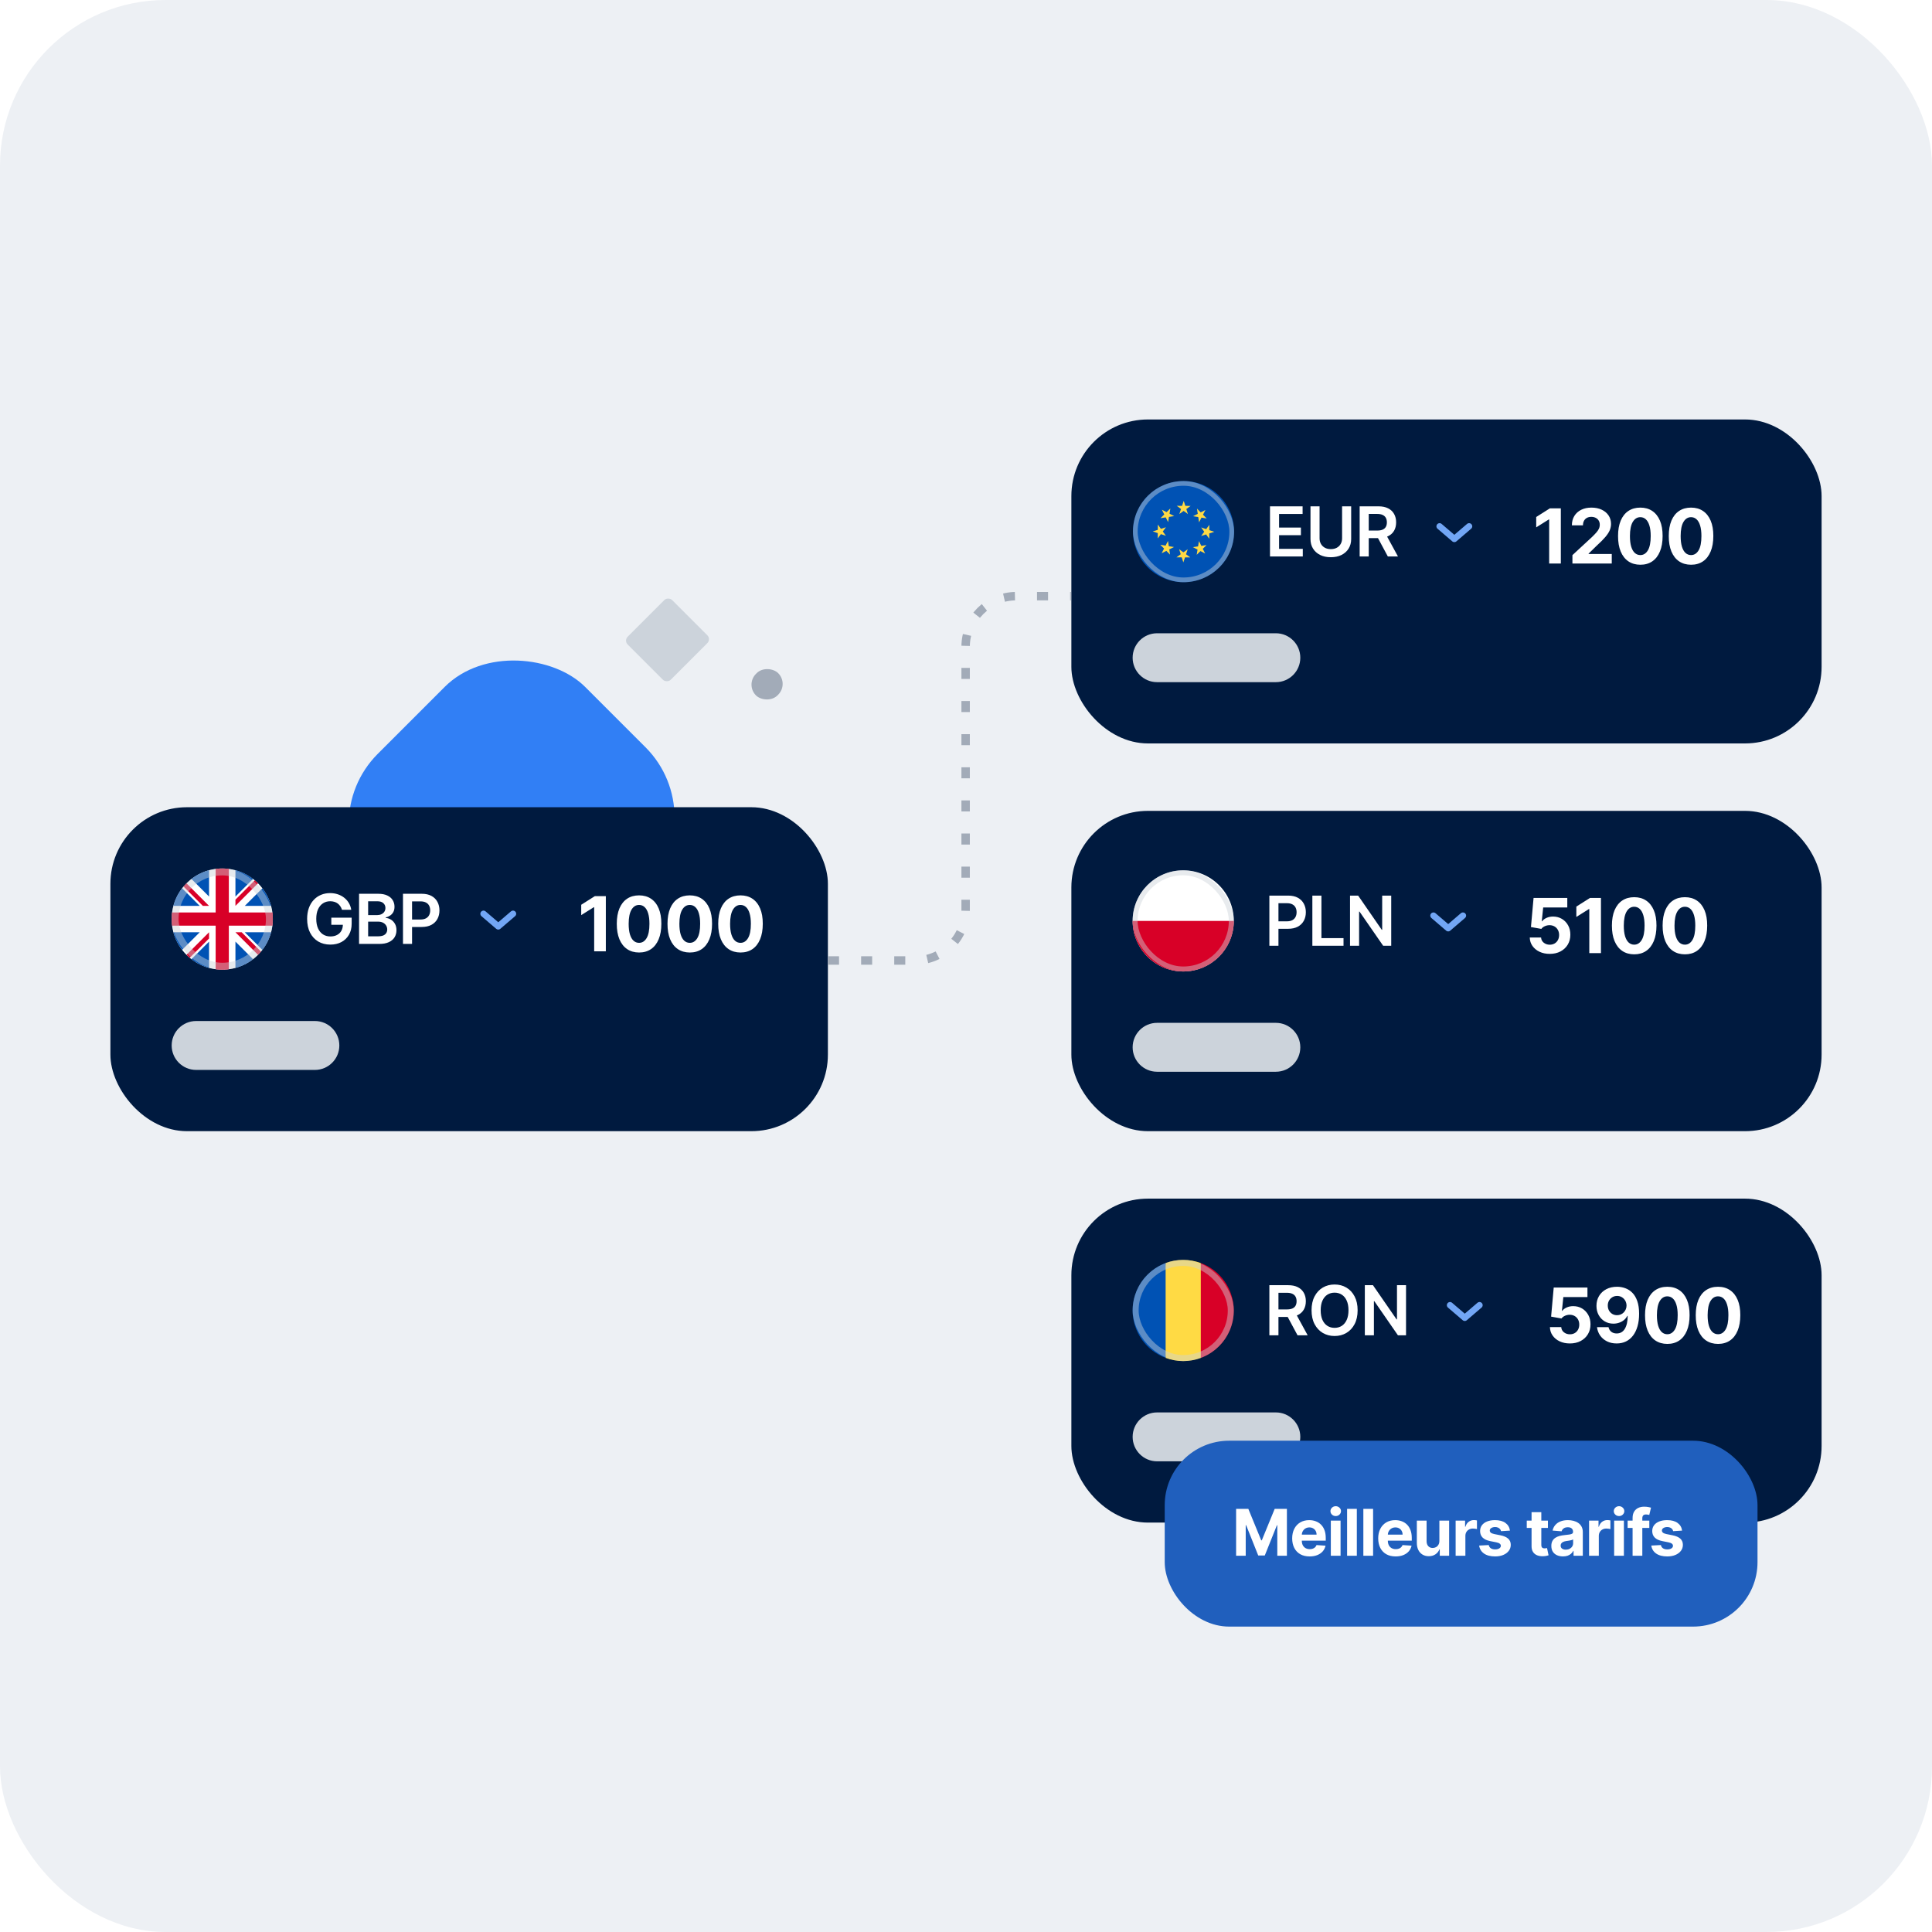 <svg width="350" height="350" viewBox="0 0 350 350" fill="none" xmlns="http://www.w3.org/2000/svg">
<rect width="350" height="350" rx="30" fill="#EDF0F4"/>
<rect x="55.719" y="149.281" width="53.122" height="51.449" rx="18" transform="rotate(-45 55.719 149.281)" fill="#317FF5"/>
<rect x="113" y="116.052" width="11.388" height="11.029" rx="1" transform="rotate(-45 113 116.052)" fill="#CCD3DB"/>
<rect x="135" y="124.027" width="5.694" height="5.514" rx="2.757" transform="rotate(-45 135 124.027)" fill="#A2ABB8"/>
<g filter="url(#filter0_d_5295_42631)">
<rect x="20" y="146.236" width="129.981" height="58.69" rx="13.875" fill="#001A3F"/>
<g clip-path="url(#clip0_5295_42631)">
<path d="M40.262 175.661C45.322 175.661 49.425 171.559 49.425 166.499C49.425 161.438 45.322 157.336 40.262 157.336C35.202 157.336 31.1 161.438 31.1 166.499C31.1 171.559 35.202 175.661 40.262 175.661Z" fill="white"/>
<path d="M32.993 160.92C32.274 161.857 31.731 162.936 31.415 164.109H36.182L32.993 160.92Z" fill="#0052B4"/>
<path d="M49.109 164.109C48.793 162.936 48.251 161.857 47.531 160.92L44.343 164.109H49.109Z" fill="#0052B4"/>
<path d="M31.415 168.889C31.731 170.061 32.274 171.141 32.993 172.077L36.181 168.889H31.415Z" fill="#0052B4"/>
<path d="M45.84 159.23C44.904 158.511 43.825 157.968 42.652 157.652V162.418L45.84 159.23Z" fill="#0052B4"/>
<path d="M34.684 173.767C35.62 174.487 36.699 175.03 37.872 175.346V170.579L34.684 173.767Z" fill="#0052B4"/>
<path d="M37.872 157.652C36.699 157.968 35.62 158.511 34.684 159.23L37.872 162.418V157.652Z" fill="#0052B4"/>
<path d="M42.652 175.346C43.825 175.03 44.904 174.487 45.84 173.767L42.652 170.579V175.346Z" fill="#0052B4"/>
<path d="M44.343 168.889L47.531 172.077C48.251 171.141 48.793 170.061 49.109 168.889H44.343Z" fill="#0052B4"/>
<path d="M49.347 165.304H41.457H41.457V157.414C41.066 157.363 40.667 157.336 40.262 157.336C39.857 157.336 39.458 157.363 39.067 157.414V165.304V165.304H31.177C31.126 165.695 31.1 166.094 31.1 166.499C31.1 166.904 31.126 167.303 31.177 167.694H39.067H39.067V175.584C39.458 175.635 39.857 175.661 40.262 175.661C40.667 175.661 41.066 175.635 41.457 175.584V167.694V167.694H49.347C49.398 167.303 49.425 166.904 49.425 166.499C49.425 166.094 49.398 165.695 49.347 165.304V165.304Z" fill="#D80027"/>
<path d="M42.652 168.889L46.741 172.978C46.929 172.79 47.108 172.593 47.28 172.389L43.779 168.889H42.652V168.889Z" fill="#D80027"/>
<path d="M37.872 168.889H37.872L33.783 172.978C33.971 173.166 34.168 173.345 34.371 173.516L37.872 170.016V168.889Z" fill="#D80027"/>
<path d="M37.872 164.109V164.108L33.783 160.02C33.595 160.208 33.416 160.404 33.245 160.608L36.745 164.108H37.872V164.109Z" fill="#D80027"/>
<path d="M42.652 164.108L46.741 160.02C46.553 159.832 46.356 159.652 46.153 159.481L42.652 162.982V164.108Z" fill="#D80027"/>
<rect opacity="0.45" x="31.724" y="157.961" width="17.076" height="17.076" rx="8.538" stroke="#CCD3DB" stroke-width="1.249"/>
</g>
<path d="M61.954 164.817C61.88 164.578 61.779 164.363 61.648 164.174C61.521 163.982 61.367 163.818 61.187 163.682C61.01 163.546 60.806 163.444 60.575 163.376C60.345 163.305 60.093 163.27 59.821 163.27C59.334 163.27 58.899 163.392 58.518 163.638C58.136 163.883 57.836 164.244 57.617 164.72C57.402 165.193 57.294 165.769 57.294 166.449C57.294 167.135 57.402 167.716 57.617 168.192C57.833 168.668 58.133 169.03 58.518 169.278C58.902 169.524 59.348 169.646 59.857 169.646C60.318 169.646 60.717 169.558 61.054 169.38C61.394 169.203 61.656 168.952 61.839 168.626C62.022 168.298 62.114 167.914 62.114 167.473L62.486 167.531H60.021V166.245H63.706V167.336C63.706 168.113 63.54 168.786 63.209 169.354C62.878 169.921 62.423 170.359 61.843 170.666C61.264 170.971 60.599 171.123 59.848 171.123C59.011 171.123 58.277 170.935 57.644 170.56C57.014 170.181 56.522 169.645 56.167 168.95C55.816 168.252 55.64 167.425 55.64 166.467C55.64 165.734 55.743 165.079 55.95 164.502C56.16 163.926 56.453 163.437 56.828 163.035C57.204 162.63 57.644 162.322 58.15 162.112C58.655 161.899 59.205 161.793 59.799 161.793C60.302 161.793 60.77 161.867 61.205 162.015C61.639 162.16 62.025 162.366 62.362 162.636C62.702 162.905 62.982 163.224 63.2 163.593C63.419 163.963 63.563 164.371 63.631 164.817H61.954ZM65.047 170.999V161.917H68.524C69.18 161.917 69.725 162.021 70.16 162.228C70.597 162.432 70.924 162.711 71.14 163.066C71.359 163.42 71.468 163.822 71.468 164.272C71.468 164.641 71.397 164.958 71.255 165.221C71.113 165.481 70.923 165.692 70.683 165.855C70.444 166.017 70.176 166.134 69.88 166.205V166.294C70.203 166.312 70.512 166.411 70.807 166.591C71.106 166.768 71.35 167.02 71.539 167.345C71.728 167.67 71.823 168.063 71.823 168.524C71.823 168.994 71.709 169.417 71.481 169.793C71.254 170.165 70.911 170.459 70.453 170.675C69.994 170.891 69.418 170.999 68.723 170.999H65.047ZM66.692 169.624H68.462C69.059 169.624 69.489 169.51 69.752 169.283C70.018 169.052 70.151 168.756 70.151 168.396C70.151 168.127 70.085 167.884 69.951 167.669C69.818 167.45 69.629 167.278 69.384 167.154C69.138 167.027 68.846 166.963 68.506 166.963H66.692V169.624ZM66.692 165.779H68.32C68.603 165.779 68.859 165.728 69.087 165.624C69.314 165.518 69.493 165.369 69.623 165.176C69.756 164.981 69.823 164.751 69.823 164.485C69.823 164.133 69.699 163.843 69.45 163.616C69.205 163.388 68.84 163.274 68.355 163.274H66.692V165.779ZM73.004 170.999V161.917H76.41C77.108 161.917 77.693 162.047 78.166 162.307C78.642 162.568 79.001 162.925 79.243 163.38C79.489 163.833 79.612 164.347 79.612 164.924C79.612 165.506 79.489 166.023 79.243 166.476C78.998 166.928 78.636 167.284 78.157 167.544C77.678 167.802 77.088 167.93 76.388 167.93H74.131V166.578H76.166C76.574 166.578 76.908 166.507 77.168 166.365C77.428 166.223 77.621 166.028 77.745 165.779C77.872 165.531 77.935 165.246 77.935 164.924C77.935 164.601 77.872 164.318 77.745 164.072C77.621 163.827 77.427 163.636 77.164 163.5C76.904 163.361 76.568 163.292 76.157 163.292H74.649V170.999H73.004Z" fill="white"/>
<path d="M92.939 165.539L90.266 167.829L87.594 165.539" stroke="#72A6F5" stroke-width="1.145" stroke-linecap="round" stroke-linejoin="round"/>
<path d="M109.753 162.341V172.336H107.64V164.347H107.581L105.292 165.782V163.907L107.767 162.341H109.753ZM115.773 172.556C114.934 172.553 114.211 172.346 113.606 171.936C113.004 171.526 112.54 170.932 112.215 170.155C111.893 169.377 111.733 168.441 111.737 167.348C111.737 166.258 111.898 165.329 112.22 164.561C112.545 163.793 113.009 163.209 113.611 162.809C114.216 162.406 114.937 162.204 115.773 162.204C116.609 162.204 117.328 162.406 117.93 162.809C118.535 163.213 119.001 163.798 119.326 164.566C119.651 165.331 119.813 166.258 119.809 167.348C119.809 168.445 119.647 169.382 119.321 170.159C118.999 170.937 118.537 171.531 117.935 171.941C117.333 172.351 116.612 172.556 115.773 172.556ZM115.773 170.804C116.346 170.804 116.803 170.516 117.144 169.94C117.486 169.364 117.655 168.5 117.652 167.348C117.652 166.59 117.574 165.959 117.418 165.454C117.265 164.95 117.047 164.571 116.764 164.317C116.484 164.064 116.154 163.937 115.773 163.937C115.204 163.937 114.748 164.221 114.406 164.791C114.065 165.36 113.892 166.213 113.889 167.348C113.889 168.116 113.966 168.757 114.118 169.271C114.275 169.782 114.494 170.166 114.777 170.423C115.06 170.677 115.392 170.804 115.773 170.804ZM124.96 172.556C124.121 172.553 123.399 172.346 122.793 171.936C122.191 171.526 121.728 170.932 121.402 170.155C121.08 169.377 120.921 168.441 120.924 167.348C120.924 166.258 121.085 165.329 121.407 164.561C121.733 163.793 122.196 163.209 122.798 162.809C123.404 162.406 124.124 162.204 124.96 162.204C125.797 162.204 126.516 162.406 127.118 162.809C127.723 163.213 128.188 163.798 128.514 164.566C128.839 165.331 129 166.258 128.997 167.348C128.997 168.445 128.834 169.382 128.509 170.159C128.187 170.937 127.724 171.531 127.123 171.941C126.521 172.351 125.8 172.556 124.96 172.556ZM124.96 170.804C125.533 170.804 125.99 170.516 126.332 169.94C126.674 169.364 126.843 168.5 126.839 167.348C126.839 166.59 126.761 165.959 126.605 165.454C126.452 164.95 126.234 164.571 125.951 164.317C125.671 164.064 125.341 163.937 124.96 163.937C124.391 163.937 123.936 164.221 123.594 164.791C123.252 165.36 123.08 166.213 123.077 167.348C123.077 168.116 123.153 168.757 123.306 169.271C123.462 169.782 123.682 170.166 123.965 170.423C124.248 170.677 124.58 170.804 124.96 170.804ZM134.148 172.556C133.308 172.553 132.586 172.346 131.981 171.936C131.379 171.526 130.915 170.932 130.59 170.155C130.268 169.377 130.108 168.441 130.112 167.348C130.112 166.258 130.273 165.329 130.595 164.561C130.92 163.793 131.384 163.209 131.986 162.809C132.591 162.406 133.312 162.204 134.148 162.204C134.984 162.204 135.703 162.406 136.305 162.809C136.91 163.213 137.376 163.798 137.701 164.566C138.026 165.331 138.187 166.258 138.184 167.348C138.184 168.445 138.021 169.382 137.696 170.159C137.374 170.937 136.912 171.531 136.31 171.941C135.708 172.351 134.987 172.556 134.148 172.556ZM134.148 170.804C134.721 170.804 135.178 170.516 135.519 169.94C135.861 169.364 136.03 168.5 136.027 167.348C136.027 166.59 135.949 165.959 135.793 165.454C135.64 164.95 135.422 164.571 135.139 164.317C134.859 164.064 134.529 163.937 134.148 163.937C133.578 163.937 133.123 164.221 132.781 164.791C132.44 165.36 132.267 166.213 132.264 167.348C132.264 168.116 132.34 168.757 132.493 169.271C132.65 169.782 132.869 170.166 133.152 170.423C133.435 170.677 133.767 170.804 134.148 170.804Z" fill="white"/>
<path d="M31.1 189.397C31.1 186.95 33.083 184.967 35.529 184.967H57.044C59.491 184.967 61.474 186.95 61.474 189.397C61.474 191.843 59.491 193.826 57.044 193.826H35.529C33.083 193.826 31.1 191.843 31.1 189.397Z" fill="#CCD3DB"/>
</g>
<g filter="url(#filter1_d_5295_42631)">
<rect x="194.089" y="75.99" width="135.911" height="58.69" rx="13.875" fill="#001A3F"/>
<g clip-path="url(#clip1_5295_42631)">
<path d="M214.351 105.471C219.411 105.502 223.539 101.425 223.57 96.365C223.601 91.305 219.524 87.177 214.464 87.146C209.403 87.115 205.276 91.192 205.245 96.252C205.214 101.312 209.291 105.44 214.351 105.471Z" fill="#0052B4"/>
<path d="M214.442 90.731L214.733 91.646L215.693 91.652L214.913 92.212L215.204 93.126L214.43 92.557L213.65 93.117L213.953 92.206L213.179 91.637L214.139 91.642L214.442 90.731Z" fill="#FFDA44"/>
<path d="M210.488 92.341L211.34 92.782L212.023 92.107L211.867 93.054L212.72 93.495L211.771 93.64L211.615 94.587L211.184 93.729L210.235 93.873L210.918 93.199L210.488 92.341Z" fill="#FFDA44"/>
<path d="M208.83 96.274L209.745 95.983L209.751 95.023L210.31 95.803L211.225 95.512L210.656 96.285L211.216 97.066L210.304 96.763L209.735 97.536L209.741 96.576L208.83 96.274Z" fill="#FFDA44"/>
<path d="M210.439 100.228L210.88 99.375L210.206 98.692L211.153 98.848L211.594 97.996L211.738 98.945L212.685 99.101L211.827 99.531L211.972 100.48L211.297 99.797L210.439 100.228Z" fill="#FFDA44"/>
<path d="M214.373 101.885L214.082 100.971L213.122 100.965L213.902 100.405L213.611 99.49L214.384 100.059L215.164 99.5L214.862 100.411L215.635 100.98L214.675 100.974L214.373 101.885Z" fill="#FFDA44"/>
<path d="M218.327 100.276L217.474 99.835L216.791 100.51L216.947 99.562L216.094 99.121L217.043 98.977L217.199 98.03L217.63 98.888L218.579 98.744L217.896 99.418L218.327 100.276Z" fill="#FFDA44"/>
<path d="M219.984 96.343L219.07 96.634L219.064 97.594L218.504 96.814L217.59 97.105L218.159 96.332L217.599 95.552L218.51 95.854L219.079 95.081L219.073 96.041L219.984 96.343Z" fill="#FFDA44"/>
<path d="M218.375 92.389L217.934 93.242L218.609 93.925L217.662 93.769L217.221 94.621L217.076 93.672L216.129 93.516L216.987 93.086L216.843 92.137L217.517 92.82L218.375 92.389Z" fill="#FFDA44"/>
<rect opacity="0.45" x="205.726" y="87.52" width="17.471" height="17.471" rx="8.735" transform="rotate(0.352 205.726 87.52)" stroke="#CCD3DB" stroke-width="0.854"/>
</g>
<path d="M230.072 100.809V91.727H235.978V93.106H231.717V95.572H235.672V96.951H231.717V99.43H236.014V100.809H230.072ZM243.132 91.727H244.777V97.66C244.777 98.311 244.623 98.883 244.316 99.376C244.011 99.87 243.582 100.256 243.03 100.534C242.477 100.809 241.831 100.946 241.092 100.946C240.35 100.946 239.702 100.809 239.15 100.534C238.597 100.256 238.168 99.87 237.864 99.376C237.559 98.883 237.407 98.311 237.407 97.66V91.727H239.052V97.523C239.052 97.901 239.135 98.238 239.3 98.534C239.469 98.829 239.705 99.061 240.01 99.23C240.314 99.395 240.675 99.478 241.092 99.478C241.509 99.478 241.869 99.395 242.174 99.23C242.481 99.061 242.718 98.829 242.883 98.534C243.049 98.238 243.132 97.901 243.132 97.523V91.727ZM246.315 100.809V91.727H249.721C250.419 91.727 251.004 91.848 251.477 92.091C251.953 92.333 252.312 92.673 252.554 93.111C252.8 93.545 252.922 94.052 252.922 94.632C252.922 95.214 252.798 95.719 252.55 96.148C252.305 96.574 251.942 96.903 251.464 97.137C250.985 97.368 250.396 97.483 249.699 97.483H247.273V96.117H249.477C249.885 96.117 250.219 96.061 250.479 95.948C250.739 95.833 250.931 95.666 251.056 95.447C251.183 95.226 251.246 94.954 251.246 94.632C251.246 94.309 251.183 94.034 251.056 93.807C250.928 93.576 250.735 93.402 250.475 93.283C250.215 93.162 249.879 93.102 249.468 93.102H247.96V100.809H246.315ZM251.007 96.694L253.255 100.809H251.419L249.211 96.694H251.007Z" fill="white"/>
<path d="M266.14 95.348L263.467 97.639L260.795 95.348" stroke="#72A6F5" stroke-width="1.145" stroke-linecap="round" stroke-linejoin="round"/>
<path d="M282.76 92.094V102.09H280.646V94.1H280.588L278.299 95.535V93.661L280.773 92.094H282.76ZM284.86 102.09V100.567L288.418 97.273C288.721 96.98 288.975 96.716 289.18 96.482C289.388 96.248 289.546 96.018 289.653 95.794C289.76 95.566 289.814 95.32 289.814 95.057C289.814 94.764 289.747 94.512 289.614 94.3C289.481 94.086 289.298 93.921 289.067 93.807C288.836 93.69 288.574 93.632 288.282 93.632C287.976 93.632 287.709 93.694 287.481 93.817C287.253 93.941 287.078 94.118 286.954 94.349C286.83 94.58 286.769 94.855 286.769 95.174H284.763C284.763 94.52 284.911 93.952 285.207 93.471C285.503 92.989 285.918 92.617 286.451 92.353C286.985 92.089 287.6 91.958 288.296 91.958C289.012 91.958 289.635 92.085 290.166 92.338C290.699 92.589 291.114 92.937 291.41 93.383C291.706 93.829 291.854 94.339 291.854 94.915C291.854 95.293 291.779 95.665 291.63 96.033C291.483 96.401 291.221 96.809 290.844 97.258C290.467 97.704 289.935 98.239 289.248 98.864L287.789 100.294V100.362H291.986V102.09H284.86ZM297.162 102.309C296.322 102.306 295.6 102.1 294.995 101.69C294.393 101.28 293.929 100.686 293.604 99.908C293.282 99.131 293.122 98.195 293.125 97.102C293.125 96.012 293.286 95.083 293.609 94.315C293.934 93.547 294.398 92.963 294.999 92.563C295.605 92.159 296.325 91.958 297.162 91.958C297.998 91.958 298.717 92.159 299.319 92.563C299.924 92.966 300.389 93.552 300.715 94.32C301.04 95.085 301.201 96.012 301.198 97.102C301.198 98.198 301.035 99.135 300.71 99.913C300.388 100.691 299.926 101.285 299.324 101.695C298.722 102.104 298.001 102.309 297.162 102.309ZM297.162 100.557C297.734 100.557 298.191 100.269 298.533 99.694C298.875 99.118 299.044 98.254 299.041 97.102C299.041 96.344 298.963 95.713 298.806 95.208C298.653 94.704 298.435 94.325 298.152 94.071C297.873 93.817 297.542 93.69 297.162 93.69C296.592 93.69 296.137 93.975 295.795 94.544C295.453 95.114 295.281 95.966 295.278 97.102C295.278 97.87 295.354 98.511 295.507 99.025C295.663 99.536 295.883 99.92 296.166 100.177C296.449 100.43 296.781 100.557 297.162 100.557ZM306.349 102.309C305.51 102.306 304.787 102.1 304.182 101.69C303.58 101.28 303.116 100.686 302.791 99.908C302.469 99.131 302.31 98.195 302.313 97.102C302.313 96.012 302.474 95.083 302.796 94.315C303.121 93.547 303.585 92.963 304.187 92.563C304.792 92.159 305.513 91.958 306.349 91.958C307.185 91.958 307.904 92.159 308.506 92.563C309.111 92.966 309.577 93.552 309.902 94.32C310.228 95.085 310.389 96.012 310.385 97.102C310.385 98.198 310.223 99.135 309.897 99.913C309.575 100.691 309.113 101.285 308.511 101.695C307.909 102.104 307.189 102.309 306.349 102.309ZM306.349 100.557C306.922 100.557 307.379 100.269 307.721 99.694C308.062 99.118 308.231 98.254 308.228 97.102C308.228 96.344 308.15 95.713 307.994 95.208C307.841 94.704 307.623 94.325 307.34 94.071C307.06 93.817 306.73 93.69 306.349 93.69C305.78 93.69 305.324 93.975 304.982 94.544C304.641 95.114 304.468 95.966 304.465 97.102C304.465 97.87 304.542 98.511 304.695 99.025C304.851 99.536 305.07 99.92 305.353 100.177C305.636 100.43 305.968 100.557 306.349 100.557Z" fill="white"/>
<path d="M205.188 119.151C205.188 116.704 207.172 114.721 209.618 114.721H231.133C233.579 114.721 235.563 116.704 235.563 119.151C235.563 121.597 233.579 123.58 231.133 123.58H209.618C207.172 123.58 205.188 121.597 205.188 119.151Z" fill="#CCD3DB"/>
</g>
<g filter="url(#filter2_d_5295_42631)">
<rect x="194.089" y="146.896" width="135.911" height="58.03" rx="13.875" fill="#001A3F"/>
<g clip-path="url(#clip2_5295_42631)">
<path d="M214.351 175.991C219.411 175.991 223.514 171.889 223.514 166.829C223.514 161.768 219.411 157.666 214.351 157.666C209.291 157.666 205.188 161.768 205.188 166.829C205.188 171.889 209.291 175.991 214.351 175.991Z" fill="white"/>
<path d="M223.514 166.829C223.514 171.889 219.411 175.991 214.351 175.991C209.291 175.991 205.188 171.889 205.188 166.829" fill="#D80027"/>
<rect opacity="0.45" x="205.638" y="158.116" width="17.425" height="17.425" rx="8.713" stroke="#CCD3DB" stroke-width="0.9"/>
</g>
<path d="M229.959 171.329V162.247H233.365C234.063 162.247 234.648 162.377 235.121 162.637C235.597 162.898 235.956 163.255 236.198 163.711C236.444 164.163 236.566 164.677 236.566 165.254C236.566 165.836 236.444 166.353 236.198 166.806C235.953 167.258 235.591 167.614 235.112 167.874C234.633 168.132 234.043 168.26 233.343 168.26H231.086V166.908H233.121C233.529 166.908 233.863 166.837 234.123 166.695C234.383 166.553 234.575 166.358 234.7 166.11C234.827 165.861 234.89 165.576 234.89 165.254C234.89 164.932 234.827 164.648 234.7 164.402C234.575 164.157 234.382 163.966 234.119 163.83C233.859 163.691 233.523 163.622 233.112 163.622H231.604V171.329H229.959ZM237.746 171.329V162.247H239.391V169.95H243.391V171.329H237.746ZM252.032 162.247V171.329H250.569L246.289 165.143H246.214V171.329H244.569V162.247H246.041L250.316 168.438H250.396V162.247H252.032Z" fill="white"/>
<path d="M265.027 165.869L262.355 168.16L259.683 165.869" stroke="#72A6F5" stroke-width="1.145" stroke-linecap="round" stroke-linejoin="round"/>
<path d="M280.748 172.803C280.058 172.803 279.443 172.676 278.903 172.422C278.366 172.168 277.94 171.819 277.624 171.373C277.309 170.927 277.144 170.416 277.131 169.84H279.181C279.204 170.228 279.367 170.542 279.669 170.782C279.972 171.023 280.332 171.144 280.748 171.144C281.08 171.144 281.373 171.07 281.627 170.924C281.884 170.774 282.084 170.568 282.227 170.304C282.373 170.037 282.446 169.731 282.446 169.386C282.446 169.035 282.372 168.726 282.222 168.459C282.076 168.192 281.872 167.984 281.612 167.834C281.352 167.685 281.054 167.608 280.719 167.605C280.426 167.605 280.141 167.665 279.865 167.786C279.591 167.906 279.378 168.07 279.225 168.279L277.346 167.942L277.82 162.671H283.93V164.398H279.562L279.303 166.902H279.362C279.538 166.655 279.803 166.45 280.157 166.287C280.512 166.125 280.909 166.043 281.348 166.043C281.95 166.043 282.487 166.185 282.959 166.468C283.431 166.751 283.803 167.14 284.077 167.634C284.35 168.126 284.485 168.692 284.482 169.333C284.485 170.006 284.329 170.605 284.013 171.129C283.701 171.649 283.263 172.059 282.7 172.359C282.141 172.655 281.49 172.803 280.748 172.803ZM290.029 162.671V172.666H287.916V164.677H287.858L285.569 166.112V164.237L288.043 162.671H290.029ZM296.049 172.886C295.21 172.883 294.488 172.676 293.882 172.266C293.28 171.856 292.817 171.262 292.491 170.485C292.169 169.707 292.01 168.772 292.013 167.678C292.013 166.588 292.174 165.659 292.496 164.891C292.822 164.124 293.285 163.539 293.887 163.139C294.492 162.736 295.213 162.534 296.049 162.534C296.886 162.534 297.605 162.736 298.207 163.139C298.812 163.543 299.277 164.128 299.602 164.896C299.928 165.661 300.089 166.588 300.086 167.678C300.086 168.775 299.923 169.712 299.598 170.49C299.275 171.267 298.813 171.861 298.211 172.271C297.609 172.681 296.889 172.886 296.049 172.886ZM296.049 171.134C296.622 171.134 297.079 170.846 297.421 170.27C297.762 169.694 297.932 168.83 297.928 167.678C297.928 166.92 297.85 166.289 297.694 165.785C297.541 165.28 297.323 164.901 297.04 164.647C296.76 164.394 296.43 164.267 296.049 164.267C295.48 164.267 295.024 164.551 294.683 165.121C294.341 165.69 294.169 166.543 294.165 167.678C294.165 168.446 294.242 169.087 294.395 169.601C294.551 170.112 294.771 170.496 295.054 170.753C295.337 171.007 295.669 171.134 296.049 171.134ZM305.237 172.886C304.397 172.883 303.675 172.676 303.07 172.266C302.468 171.856 302.004 171.262 301.679 170.485C301.357 169.707 301.197 168.772 301.2 167.678C301.2 166.588 301.362 165.659 301.684 164.891C302.009 164.124 302.473 163.539 303.075 163.139C303.68 162.736 304.401 162.534 305.237 162.534C306.073 162.534 306.792 162.736 307.394 163.139C307.999 163.543 308.464 164.128 308.79 164.896C309.115 165.661 309.276 166.588 309.273 167.678C309.273 168.775 309.11 169.712 308.785 170.49C308.463 171.267 308.001 171.861 307.399 172.271C306.797 172.681 306.076 172.886 305.237 172.886ZM305.237 171.134C305.809 171.134 306.267 170.846 306.608 170.27C306.95 169.694 307.119 168.83 307.116 167.678C307.116 166.92 307.038 166.289 306.882 165.785C306.729 165.28 306.511 164.901 306.228 164.647C305.948 164.394 305.617 164.267 305.237 164.267C304.667 164.267 304.212 164.551 303.87 165.121C303.529 165.69 303.356 166.543 303.353 167.678C303.353 168.446 303.429 169.087 303.582 169.601C303.738 170.112 303.958 170.496 304.241 170.753C304.524 171.007 304.856 171.134 305.237 171.134Z" fill="white"/>
<path d="M205.188 189.727C205.188 187.281 207.172 185.297 209.618 185.297H231.133C233.579 185.297 235.563 187.281 235.563 189.727C235.563 192.173 233.579 194.157 231.133 194.157H209.618C207.172 194.157 205.188 192.173 205.188 189.727Z" fill="#CCD3DB"/>
</g>
<g filter="url(#filter3_d_5295_42631)">
<rect x="194.089" y="217.143" width="135.911" height="58.69" rx="13.875" fill="#001A3F"/>
<g clip-path="url(#clip3_5295_42631)">
<path d="M217.538 228.813C216.545 228.444 215.472 228.243 214.351 228.243C213.23 228.243 212.157 228.444 211.164 228.813L210.367 237.405L211.164 245.998C212.156 246.366 213.23 246.568 214.351 246.568C215.472 246.568 216.545 246.366 217.538 245.998L218.335 237.405L217.538 228.813Z" fill="#FFDA44"/>
<path d="M223.514 237.405C223.514 233.466 221.027 230.107 217.538 228.813L217.538 245.998C221.027 244.703 223.514 241.345 223.514 237.405Z" fill="#D80027"/>
<path d="M205.188 237.405C205.188 241.345 207.675 244.703 211.164 245.998L211.164 228.813C207.675 230.107 205.188 233.466 205.188 237.405V237.405Z" fill="#0052B4"/>
<rect opacity="0.45" x="205.732" y="228.787" width="17.237" height="17.237" rx="8.619" stroke="#CCD3DB" stroke-width="1.088"/>
</g>
<path d="M229.959 241.905V232.824H233.365C234.063 232.824 234.648 232.945 235.121 233.187C235.597 233.43 235.956 233.77 236.198 234.207C236.444 234.642 236.566 235.149 236.566 235.728C236.566 236.311 236.442 236.816 236.194 237.245C235.949 237.67 235.586 238 235.108 238.234C234.629 238.464 234.04 238.579 233.343 238.579H230.917V237.214H233.121C233.529 237.214 233.863 237.158 234.123 237.045C234.383 236.93 234.575 236.763 234.7 236.544C234.827 236.322 234.89 236.05 234.89 235.728C234.89 235.406 234.827 235.131 234.7 234.903C234.572 234.673 234.379 234.498 234.119 234.38C233.859 234.259 233.523 234.198 233.112 234.198H231.604V241.905H229.959ZM234.651 237.79L236.899 241.905H235.063L232.855 237.79H234.651ZM245.946 237.364C245.946 238.343 245.763 239.181 245.396 239.879C245.033 240.573 244.536 241.106 243.906 241.475C243.279 241.845 242.568 242.029 241.773 242.029C240.978 242.029 240.266 241.845 239.636 241.475C239.009 241.103 238.512 240.569 238.146 239.874C237.782 239.177 237.6 238.34 237.6 237.364C237.6 236.386 237.782 235.549 238.146 234.855C238.512 234.157 239.009 233.623 239.636 233.254C240.266 232.884 240.978 232.699 241.773 232.699C242.568 232.699 243.279 232.884 243.906 233.254C244.536 233.623 245.033 234.157 245.396 234.855C245.763 235.549 245.946 236.386 245.946 237.364ZM244.292 237.364C244.292 236.676 244.184 236.095 243.968 235.622C243.755 235.146 243.46 234.787 243.081 234.544C242.703 234.299 242.267 234.176 241.773 234.176C241.28 234.176 240.844 234.299 240.465 234.544C240.087 234.787 239.79 235.146 239.574 235.622C239.361 236.095 239.255 236.676 239.255 237.364C239.255 238.053 239.361 238.636 239.574 239.112C239.79 239.585 240.087 239.944 240.465 240.189C240.844 240.432 241.28 240.553 241.773 240.553C242.267 240.553 242.703 240.432 243.081 240.189C243.46 239.944 243.755 239.585 243.968 239.112C244.184 238.636 244.292 238.053 244.292 237.364ZM254.715 232.824V241.905H253.251L248.972 235.719H248.897V241.905H247.252V232.824H248.724L252.999 239.014H253.078V232.824H254.715Z" fill="white"/>
<path d="M268.027 236.445L265.355 238.736L262.683 236.445" stroke="#72A6F5" stroke-width="1.145" stroke-linecap="round" stroke-linejoin="round"/>
<path d="M284.399 243.379C283.709 243.379 283.094 243.252 282.554 242.999C282.017 242.745 281.591 242.395 281.276 241.949C280.96 241.504 280.796 240.993 280.783 240.417H282.833C282.855 240.804 283.018 241.118 283.321 241.359C283.623 241.6 283.983 241.72 284.399 241.72C284.731 241.72 285.024 241.647 285.278 241.5C285.535 241.351 285.735 241.144 285.878 240.88C286.024 240.614 286.098 240.308 286.098 239.963C286.098 239.611 286.023 239.302 285.873 239.036C285.727 238.769 285.523 238.561 285.263 238.411C285.003 238.261 284.705 238.185 284.37 238.181C284.077 238.181 283.792 238.242 283.516 238.362C283.242 238.482 283.029 238.647 282.876 238.855L280.997 238.518L281.471 233.247H287.581V234.975H283.213L282.955 237.479H283.013C283.189 237.231 283.454 237.026 283.809 236.864C284.163 236.701 284.56 236.62 285 236.62C285.601 236.62 286.138 236.761 286.61 237.044C287.082 237.327 287.454 237.716 287.728 238.211C288.001 238.702 288.136 239.268 288.133 239.909C288.136 240.583 287.98 241.181 287.664 241.705C287.352 242.226 286.914 242.636 286.351 242.935C285.792 243.231 285.141 243.379 284.399 243.379ZM292.948 233.11C293.463 233.11 293.957 233.197 294.432 233.369C294.911 233.542 295.337 233.817 295.711 234.194C296.088 234.571 296.386 235.073 296.604 235.697C296.825 236.319 296.938 237.082 296.941 237.986C296.941 238.835 296.845 239.594 296.653 240.261C296.464 240.924 296.192 241.489 295.838 241.954C295.483 242.419 295.055 242.774 294.554 243.018C294.053 243.259 293.494 243.379 292.875 243.379C292.208 243.379 291.619 243.251 291.109 242.994C290.598 242.733 290.186 242.38 289.874 241.935C289.565 241.486 289.378 240.981 289.312 240.422H291.396C291.478 240.786 291.649 241.069 291.909 241.271C292.169 241.469 292.491 241.569 292.875 241.569C293.526 241.569 294.021 241.286 294.359 240.719C294.697 240.15 294.868 239.371 294.871 238.382H294.803C294.653 238.674 294.452 238.927 294.198 239.138C293.944 239.346 293.653 239.507 293.324 239.621C292.999 239.735 292.652 239.792 292.285 239.792C291.696 239.792 291.17 239.654 290.708 239.377C290.246 239.101 289.882 238.72 289.615 238.235C289.348 237.75 289.215 237.197 289.215 236.576C289.212 235.905 289.366 235.308 289.678 234.785C289.991 234.261 290.427 233.851 290.986 233.555C291.549 233.255 292.203 233.107 292.948 233.11ZM292.963 234.77C292.635 234.77 292.342 234.848 292.085 235.004C291.831 235.16 291.629 235.37 291.479 235.634C291.333 235.897 291.261 236.192 291.265 236.517C291.265 236.846 291.336 237.142 291.479 237.405C291.626 237.666 291.824 237.874 292.075 238.03C292.329 238.183 292.618 238.26 292.944 238.26C293.188 238.26 293.414 238.214 293.622 238.123C293.83 238.032 294.011 237.907 294.164 237.747C294.32 237.584 294.442 237.397 294.53 237.186C294.618 236.974 294.662 236.75 294.662 236.512C294.658 236.197 294.584 235.907 294.437 235.644C294.291 235.38 294.089 235.168 293.832 235.009C293.575 234.85 293.285 234.77 292.963 234.77ZM302.049 243.462C301.21 243.459 300.488 243.252 299.882 242.842C299.28 242.432 298.817 241.839 298.491 241.061C298.169 240.283 298.01 239.348 298.013 238.255C298.013 237.165 298.174 236.236 298.496 235.468C298.822 234.7 299.285 234.116 299.887 233.716C300.492 233.312 301.213 233.11 302.049 233.11C302.886 233.11 303.605 233.312 304.207 233.716C304.812 234.119 305.277 234.705 305.602 235.473C305.928 236.237 306.089 237.165 306.086 238.255C306.086 239.351 305.923 240.288 305.598 241.066C305.275 241.844 304.813 242.437 304.211 242.847C303.609 243.257 302.889 243.462 302.049 243.462ZM302.049 241.71C302.622 241.71 303.079 241.422 303.421 240.846C303.762 240.27 303.932 239.407 303.928 238.255C303.928 237.497 303.85 236.865 303.694 236.361C303.541 235.857 303.323 235.478 303.04 235.224C302.76 234.97 302.43 234.843 302.049 234.843C301.48 234.843 301.024 235.128 300.683 235.697C300.341 236.267 300.169 237.119 300.165 238.255C300.165 239.023 300.242 239.664 300.395 240.178C300.551 240.688 300.771 241.072 301.054 241.329C301.337 241.583 301.669 241.71 302.049 241.71ZM311.237 243.462C310.397 243.459 309.675 243.252 309.07 242.842C308.468 242.432 308.004 241.839 307.679 241.061C307.357 240.283 307.197 239.348 307.2 238.255C307.2 237.165 307.362 236.236 307.684 235.468C308.009 234.7 308.473 234.116 309.075 233.716C309.68 233.312 310.401 233.11 311.237 233.11C312.073 233.11 312.792 233.312 313.394 233.716C313.999 234.119 314.464 234.705 314.79 235.473C315.115 236.237 315.276 237.165 315.273 238.255C315.273 239.351 315.11 240.288 314.785 241.066C314.463 241.844 314.001 242.437 313.399 242.847C312.797 243.257 312.076 243.462 311.237 243.462ZM311.237 241.71C311.809 241.71 312.267 241.422 312.608 240.846C312.95 240.27 313.119 239.407 313.116 238.255C313.116 237.497 313.038 236.865 312.882 236.361C312.729 235.857 312.511 235.478 312.228 235.224C311.948 234.97 311.617 234.843 311.237 234.843C310.667 234.843 310.212 235.128 309.87 235.697C309.529 236.267 309.356 237.119 309.353 238.255C309.353 239.023 309.429 239.664 309.582 240.178C309.738 240.688 309.958 241.072 310.241 241.329C310.524 241.583 310.856 241.71 311.237 241.71Z" fill="white"/>
<path d="M205.188 260.303C205.188 257.857 207.172 255.874 209.618 255.874H231.133C233.579 255.874 235.563 257.857 235.563 260.303C235.563 262.75 233.579 264.733 231.133 264.733H209.618C207.172 264.733 205.188 262.75 205.188 260.303Z" fill="#CCD3DB"/>
</g>
<path d="M150 174H165.771C170.831 174 174.933 169.898 174.933 164.838V117.163C174.933 112.102 179.036 108 184.096 108H194" stroke="#A2ABB8" stroke-width="1.527" stroke-dasharray="2 4"/>
<rect x="211" y="261" width="107.39" height="33.673" rx="11.673" fill="#205FBD"/>
<path d="M223.933 273.347L226.147 273.347L228.485 279.051L228.584 279.051L230.922 273.347L233.135 273.347L233.135 281.836L231.395 281.836L231.395 276.311L231.324 276.311L229.127 281.795L227.942 281.795L225.745 276.29L225.674 276.29L225.674 281.836L223.933 281.836L223.933 273.347ZM237.249 281.961C236.594 281.961 236.031 281.828 235.558 281.563C235.088 281.295 234.726 280.916 234.472 280.427C234.218 279.935 234.091 279.353 234.091 278.682C234.091 278.027 234.218 277.452 234.472 276.958C234.726 276.463 235.084 276.077 235.546 275.801C236.01 275.525 236.554 275.387 237.179 275.387C237.599 275.387 237.99 275.454 238.352 275.59C238.717 275.722 239.034 275.923 239.305 276.191C239.579 276.459 239.792 276.796 239.944 277.202C240.096 277.606 240.172 278.078 240.172 278.62L240.172 279.105L234.795 279.105L234.795 278.01L238.509 278.01C238.509 277.756 238.454 277.531 238.344 277.335C238.233 277.139 238.08 276.985 237.884 276.875C237.69 276.761 237.465 276.705 237.208 276.705C236.94 276.705 236.702 276.767 236.495 276.891C236.29 277.013 236.13 277.177 236.014 277.384C235.898 277.589 235.839 277.817 235.836 278.068L235.836 279.109C235.836 279.424 235.894 279.696 236.01 279.925C236.129 280.155 236.296 280.332 236.511 280.456C236.727 280.58 236.983 280.643 237.278 280.643C237.475 280.643 237.654 280.615 237.817 280.56C237.98 280.504 238.12 280.422 238.236 280.311C238.352 280.2 238.44 280.065 238.501 279.905L240.134 280.013C240.051 280.405 239.881 280.748 239.624 281.041C239.37 281.331 239.041 281.557 238.638 281.72C238.237 281.881 237.774 281.961 237.249 281.961ZM241.091 281.836L241.091 275.469L242.856 275.469L242.856 281.836L241.091 281.836ZM241.978 274.649C241.715 274.649 241.49 274.562 241.302 274.388C241.117 274.211 241.024 273.999 241.024 273.753C241.024 273.51 241.117 273.301 241.302 273.127C241.49 272.951 241.715 272.862 241.978 272.862C242.24 272.862 242.464 272.951 242.649 273.127C242.837 273.301 242.931 273.51 242.931 273.753C242.931 273.999 242.837 274.211 242.649 274.388C242.464 274.562 242.24 274.649 241.978 274.649ZM245.803 273.347L245.803 281.836L244.038 281.836L244.038 273.347L245.803 273.347ZM248.75 273.347L248.75 281.836L246.984 281.836L246.984 273.347L248.75 273.347ZM252.833 281.961C252.178 281.961 251.614 281.828 251.142 281.563C250.672 281.295 250.31 280.916 250.056 280.427C249.802 279.935 249.674 279.353 249.674 278.682C249.674 278.027 249.802 277.452 250.056 276.958C250.31 276.463 250.668 276.077 251.129 275.801C251.594 275.525 252.138 275.387 252.763 275.387C253.183 275.387 253.574 275.454 253.936 275.59C254.3 275.722 254.618 275.923 254.889 276.191C255.163 276.459 255.375 276.796 255.527 277.202C255.679 277.606 255.755 278.078 255.755 278.62L255.755 279.105L250.379 279.105L250.379 278.01L254.093 278.01C254.093 277.756 254.038 277.531 253.927 277.335C253.817 277.139 253.663 276.985 253.467 276.875C253.274 276.761 253.049 276.705 252.792 276.705C252.524 276.705 252.286 276.767 252.079 276.891C251.874 277.013 251.714 277.177 251.598 277.384C251.482 277.589 251.422 277.817 251.42 278.068L251.42 279.109C251.42 279.424 251.478 279.696 251.594 279.925C251.712 280.155 251.88 280.332 252.095 280.456C252.311 280.58 252.566 280.643 252.862 280.643C253.058 280.643 253.238 280.615 253.401 280.56C253.564 280.504 253.704 280.422 253.82 280.311C253.936 280.2 254.024 280.065 254.085 279.905L255.718 280.013C255.635 280.405 255.465 280.748 255.208 281.041C254.954 281.331 254.625 281.557 254.222 281.72C253.821 281.881 253.358 281.961 252.833 281.961ZM260.757 279.125L260.757 275.469L262.523 275.469L262.523 281.836L260.828 281.836L260.828 280.68L260.761 280.68C260.618 281.053 260.379 281.353 260.044 281.579C259.713 281.806 259.308 281.919 258.83 281.919C258.404 281.919 258.03 281.823 257.706 281.629C257.383 281.436 257.13 281.161 256.948 280.804C256.768 280.448 256.677 280.021 256.674 279.523L256.674 275.469L258.44 275.469L258.44 279.208C258.443 279.584 258.544 279.881 258.743 280.1C258.942 280.318 259.208 280.427 259.543 280.427C259.756 280.427 259.955 280.379 260.14 280.282C260.325 280.182 260.474 280.036 260.587 279.843C260.703 279.649 260.76 279.41 260.757 279.125ZM263.702 281.836L263.702 275.469L265.414 275.469L265.414 276.58L265.48 276.58C265.597 276.185 265.791 275.887 266.065 275.685C266.339 275.48 266.654 275.378 267.01 275.378C267.098 275.378 267.194 275.384 267.296 275.395C267.398 275.406 267.488 275.421 267.565 275.44L267.565 277.007C267.483 276.982 267.368 276.96 267.221 276.941C267.075 276.922 266.941 276.912 266.819 276.912C266.56 276.912 266.327 276.969 266.123 277.082C265.921 277.192 265.761 277.347 265.642 277.546C265.526 277.745 265.468 277.974 265.468 278.234L265.468 281.836L263.702 281.836ZM273.543 277.285L271.926 277.384C271.898 277.246 271.839 277.122 271.748 277.011C271.657 276.898 271.536 276.808 271.387 276.742C271.241 276.673 271.065 276.638 270.861 276.638C270.587 276.638 270.356 276.696 270.168 276.812C269.98 276.926 269.887 277.078 269.887 277.268C269.887 277.42 269.947 277.549 270.069 277.654C270.19 277.759 270.399 277.843 270.695 277.907L271.847 278.139C272.466 278.266 272.928 278.471 273.232 278.752C273.536 279.034 273.688 279.405 273.688 279.863C273.688 280.281 273.565 280.647 273.319 280.962C273.076 281.277 272.741 281.523 272.316 281.7C271.893 281.874 271.405 281.961 270.852 281.961C270.009 281.961 269.338 281.785 268.838 281.434C268.34 281.081 268.049 280.6 267.963 279.992L269.7 279.901C269.752 280.158 269.88 280.354 270.081 280.489C270.283 280.622 270.541 280.688 270.856 280.688C271.166 280.688 271.415 280.629 271.603 280.51C271.793 280.388 271.89 280.232 271.893 280.042C271.89 279.881 271.822 279.75 271.69 279.648C271.557 279.543 271.353 279.463 271.076 279.407L269.974 279.188C269.352 279.063 268.889 278.848 268.585 278.541C268.284 278.234 268.133 277.843 268.133 277.368C268.133 276.959 268.244 276.607 268.465 276.311C268.689 276.015 269.002 275.787 269.406 275.627C269.812 275.467 270.287 275.387 270.832 275.387C271.636 275.387 272.269 275.556 272.73 275.896C273.194 276.236 273.465 276.699 273.543 277.285ZM280.421 275.469L280.421 276.796L276.587 276.796L276.587 275.469L280.421 275.469ZM277.457 273.944L279.223 273.944L279.223 279.88C279.223 280.043 279.248 280.17 279.298 280.261C279.347 280.35 279.416 280.412 279.505 280.448C279.596 280.484 279.701 280.502 279.82 280.502C279.903 280.502 279.986 280.495 280.069 280.481C280.152 280.464 280.215 280.452 280.259 280.444L280.537 281.758C280.449 281.785 280.324 281.817 280.164 281.853C280.004 281.892 279.809 281.915 279.579 281.923C279.154 281.94 278.781 281.883 278.46 281.754C278.142 281.624 277.895 281.422 277.718 281.148C277.541 280.875 277.454 280.529 277.457 280.112L277.457 273.944ZM283.153 281.957C282.747 281.957 282.385 281.886 282.067 281.745C281.75 281.602 281.498 281.39 281.313 281.111C281.131 280.829 281.039 280.478 281.039 280.058C281.039 279.704 281.104 279.407 281.234 279.167C281.364 278.927 281.541 278.733 281.765 278.587C281.989 278.44 282.243 278.33 282.527 278.255C282.815 278.18 283.116 278.128 283.431 278.097C283.801 278.059 284.1 278.023 284.326 277.99C284.553 277.954 284.717 277.901 284.82 277.832C284.922 277.763 284.973 277.661 284.973 277.525L284.973 277.501C284.973 277.238 284.89 277.035 284.724 276.891C284.561 276.748 284.329 276.676 284.028 276.676C283.71 276.676 283.457 276.746 283.269 276.887C283.082 277.025 282.957 277.199 282.896 277.409L281.263 277.277C281.346 276.89 281.509 276.555 281.752 276.274C281.995 275.989 282.309 275.771 282.693 275.619C283.08 275.464 283.528 275.387 284.036 275.387C284.39 275.387 284.729 275.428 285.052 275.511C285.378 275.594 285.667 275.722 285.918 275.896C286.172 276.07 286.373 276.294 286.519 276.568C286.666 276.839 286.739 277.163 286.739 277.542L286.739 281.836L285.064 281.836L285.064 280.953L285.015 280.953C284.912 281.152 284.776 281.328 284.604 281.48C284.433 281.629 284.227 281.747 283.987 281.832C283.746 281.915 283.468 281.957 283.153 281.957ZM283.659 280.738C283.919 280.738 284.148 280.687 284.347 280.585C284.546 280.48 284.702 280.339 284.816 280.162C284.929 279.985 284.986 279.785 284.986 279.561L284.986 278.885C284.93 278.921 284.854 278.954 284.758 278.985C284.664 279.012 284.557 279.038 284.438 279.063C284.32 279.085 284.201 279.106 284.082 279.125C283.963 279.142 283.855 279.157 283.759 279.171C283.551 279.201 283.37 279.25 283.216 279.316C283.061 279.382 282.941 279.472 282.855 279.586C282.769 279.696 282.726 279.834 282.726 280C282.726 280.241 282.813 280.424 282.988 280.551C283.164 280.676 283.388 280.738 283.659 280.738ZM287.875 281.836L287.875 275.469L289.587 275.469L289.587 276.58L289.654 276.58C289.77 276.185 289.965 275.887 290.238 275.685C290.512 275.48 290.827 275.378 291.183 275.378C291.272 275.378 291.367 275.384 291.469 275.395C291.572 275.406 291.661 275.421 291.739 275.44L291.739 277.007C291.656 276.982 291.541 276.96 291.395 276.941C291.248 276.922 291.114 276.912 290.993 276.912C290.733 276.912 290.501 276.969 290.296 277.082C290.095 277.192 289.934 277.347 289.815 277.546C289.699 277.745 289.641 277.974 289.641 278.234L289.641 281.836L287.875 281.836ZM292.418 281.836L292.418 275.469L294.184 275.469L294.184 281.836L292.418 281.836ZM293.305 274.649C293.043 274.649 292.818 274.562 292.63 274.388C292.445 274.211 292.352 273.999 292.352 273.753C292.352 273.51 292.445 273.301 292.63 273.127C292.818 272.951 293.043 272.862 293.305 272.862C293.568 272.862 293.792 272.951 293.977 273.127C294.165 273.301 294.259 273.51 294.259 273.753C294.259 273.999 294.165 274.211 293.977 274.388C293.792 274.562 293.568 274.649 293.305 274.649ZM298.789 275.469L298.789 276.796L294.86 276.796L294.86 275.469L298.789 275.469ZM295.759 281.836L295.759 275.009C295.759 274.548 295.849 274.165 296.029 273.861C296.211 273.557 296.46 273.329 296.775 273.177C297.09 273.025 297.448 272.949 297.848 272.949C298.119 272.949 298.366 272.97 298.59 273.011C298.817 273.053 298.985 273.09 299.096 273.123L298.781 274.45C298.712 274.428 298.626 274.407 298.524 274.388C298.424 274.368 298.322 274.358 298.217 274.358C297.957 274.358 297.776 274.419 297.674 274.541C297.572 274.66 297.521 274.827 297.521 275.042L297.521 281.836L295.759 281.836ZM304.727 277.285L303.11 277.384C303.083 277.246 303.023 277.122 302.932 277.011C302.841 276.898 302.721 276.808 302.571 276.742C302.425 276.673 302.249 276.638 302.045 276.638C301.771 276.638 301.541 276.696 301.353 276.812C301.165 276.926 301.071 277.078 301.071 277.268C301.071 277.42 301.132 277.549 301.253 277.654C301.375 277.759 301.583 277.843 301.879 277.907L303.032 278.139C303.651 278.266 304.112 278.471 304.416 278.752C304.72 279.034 304.872 279.405 304.872 279.863C304.872 280.281 304.749 280.647 304.503 280.962C304.26 281.277 303.925 281.523 303.5 281.7C303.077 281.874 302.589 281.961 302.037 281.961C301.194 281.961 300.522 281.785 300.022 281.434C299.525 281.081 299.233 280.6 299.147 279.992L300.884 279.901C300.937 280.158 301.064 280.354 301.266 280.489C301.467 280.622 301.726 280.688 302.041 280.688C302.35 280.688 302.599 280.629 302.787 280.51C302.978 280.388 303.074 280.232 303.077 280.042C303.074 279.881 303.007 279.75 302.874 279.648C302.741 279.543 302.537 279.463 302.261 279.407L301.158 279.188C300.536 279.063 300.073 278.848 299.769 278.541C299.468 278.234 299.317 277.843 299.317 277.368C299.317 276.959 299.428 276.607 299.649 276.311C299.873 276.015 300.187 275.787 300.59 275.627C300.996 275.467 301.472 275.387 302.016 275.387C302.82 275.387 303.453 275.556 303.914 275.896C304.379 276.236 304.65 276.699 304.727 277.285Z" fill="white"/>
<defs>
<filter id="filter0_d_5295_42631" x="4" y="130.236" width="161.981" height="90.69" filterUnits="userSpaceOnUse" color-interpolation-filters="sRGB">
<feFlood flood-opacity="0" result="BackgroundImageFix"/>
<feColorMatrix in="SourceAlpha" type="matrix" values="0 0 0 0 0 0 0 0 0 0 0 0 0 0 0 0 0 0 127 0" result="hardAlpha"/>
<feOffset/>
<feGaussianBlur stdDeviation="8"/>
<feColorMatrix type="matrix" values="0 0 0 0 0 0 0 0 0 0.103 0 0 0 0 0.246 0 0 0 0.16 0"/>
<feBlend mode="normal" in2="BackgroundImageFix" result="effect1_dropShadow_5295_42631"/>
<feBlend mode="normal" in="SourceGraphic" in2="effect1_dropShadow_5295_42631" result="shape"/>
</filter>
<filter id="filter1_d_5295_42631" x="178.089" y="59.99" width="167.911" height="90.69" filterUnits="userSpaceOnUse" color-interpolation-filters="sRGB">
<feFlood flood-opacity="0" result="BackgroundImageFix"/>
<feColorMatrix in="SourceAlpha" type="matrix" values="0 0 0 0 0 0 0 0 0 0 0 0 0 0 0 0 0 0 127 0" result="hardAlpha"/>
<feOffset/>
<feGaussianBlur stdDeviation="8"/>
<feColorMatrix type="matrix" values="0 0 0 0 0 0 0 0 0 0.103 0 0 0 0 0.246 0 0 0 0.16 0"/>
<feBlend mode="normal" in2="BackgroundImageFix" result="effect1_dropShadow_5295_42631"/>
<feBlend mode="normal" in="SourceGraphic" in2="effect1_dropShadow_5295_42631" result="shape"/>
</filter>
<filter id="filter2_d_5295_42631" x="178.089" y="130.896" width="167.911" height="90.029" filterUnits="userSpaceOnUse" color-interpolation-filters="sRGB">
<feFlood flood-opacity="0" result="BackgroundImageFix"/>
<feColorMatrix in="SourceAlpha" type="matrix" values="0 0 0 0 0 0 0 0 0 0 0 0 0 0 0 0 0 0 127 0" result="hardAlpha"/>
<feOffset/>
<feGaussianBlur stdDeviation="8"/>
<feColorMatrix type="matrix" values="0 0 0 0 0 0 0 0 0 0.103 0 0 0 0 0.246 0 0 0 0.16 0"/>
<feBlend mode="normal" in2="BackgroundImageFix" result="effect1_dropShadow_5295_42631"/>
<feBlend mode="normal" in="SourceGraphic" in2="effect1_dropShadow_5295_42631" result="shape"/>
</filter>
<filter id="filter3_d_5295_42631" x="178.089" y="201.143" width="167.911" height="90.69" filterUnits="userSpaceOnUse" color-interpolation-filters="sRGB">
<feFlood flood-opacity="0" result="BackgroundImageFix"/>
<feColorMatrix in="SourceAlpha" type="matrix" values="0 0 0 0 0 0 0 0 0 0 0 0 0 0 0 0 0 0 127 0" result="hardAlpha"/>
<feOffset/>
<feGaussianBlur stdDeviation="8"/>
<feColorMatrix type="matrix" values="0 0 0 0 0 0 0 0 0 0.103 0 0 0 0 0.246 0 0 0 0.16 0"/>
<feBlend mode="normal" in2="BackgroundImageFix" result="effect1_dropShadow_5295_42631"/>
<feBlend mode="normal" in="SourceGraphic" in2="effect1_dropShadow_5295_42631" result="shape"/>
</filter>
<clipPath id="clip0_5295_42631">
<rect width="18.325" height="18.325" fill="white" transform="translate(31.1 157.336)"/>
</clipPath>
<clipPath id="clip1_5295_42631">
<rect width="18.325" height="18.325" fill="white" transform="translate(205.301 87.09) rotate(0.352)"/>
</clipPath>
<clipPath id="clip2_5295_42631">
<rect width="18.325" height="18.325" fill="white" transform="translate(205.188 157.666)"/>
</clipPath>
<clipPath id="clip3_5295_42631">
<rect width="18.325" height="18.325" fill="white" transform="translate(205.188 228.243)"/>
</clipPath>
</defs>
</svg>
